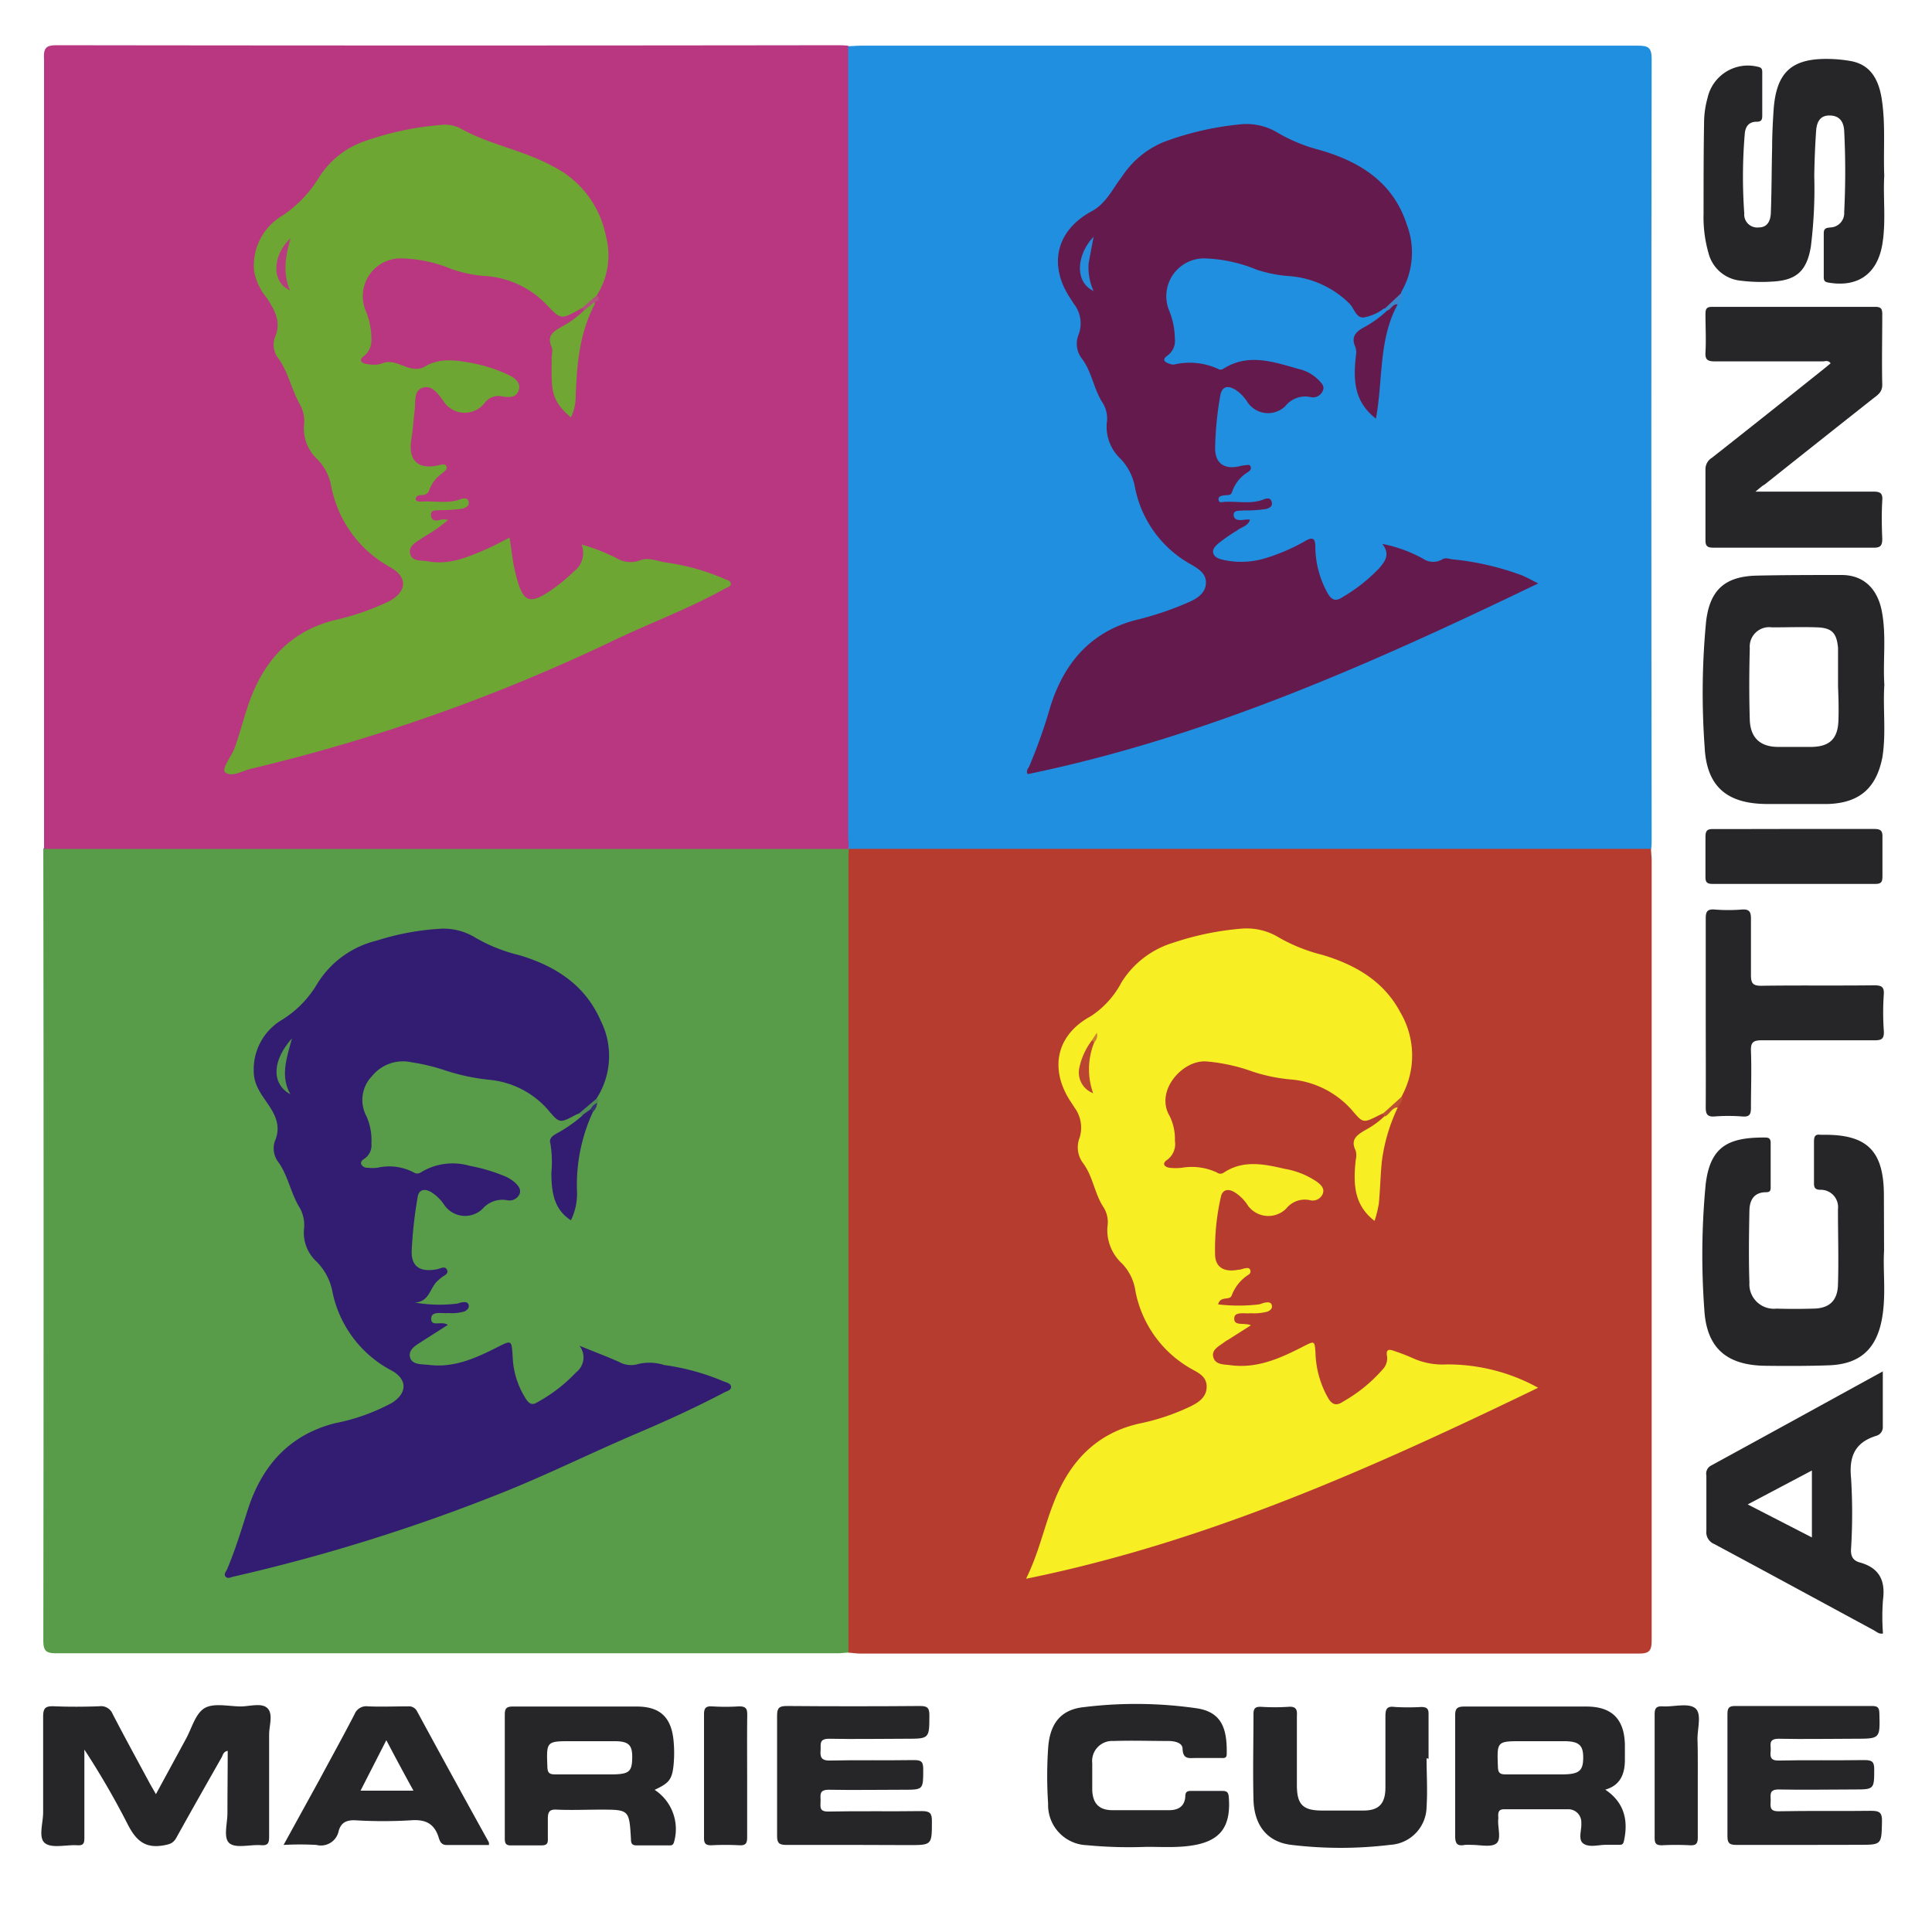 <svg id="Layer_1" data-name="Layer 1" xmlns="http://www.w3.org/2000/svg" viewBox="0 0 213.64 211.43"><defs><style>.cls-1{fill:#589c4a;}.cls-2{fill:#b73c30;}.cls-3{fill:#b93680;}.cls-4{fill:#218fe0;}.cls-5{fill:#262628;}.cls-6{fill:#331d72;}.cls-7{fill:#508b55;}.cls-8{fill:#373174;}.cls-9{fill:#f7ee24;}.cls-10{fill:#bd5431;}.cls-11{fill:#6ea634;}.cls-12{fill:#6fa634;}.cls-13{fill:#b1517d;}.cls-14{fill:#641a4d;}.cls-15{fill:#3c85ca;}.cls-16{fill:#55984d;}.cls-17{fill:#ba4530;}.cls-18{fill:#ca7f31;}.cls-19{fill:#b83d80;}.cls-20{fill:#258ddb;}</style></defs><title>mc_actions</title><path class="cls-1" d="M93.82,182.74c-.4,0-.8.07-1.19.07q-43.18,0-86.38,0c-1.11,0-1.46-.21-1.46-1.41q.06-43.12,0-86.25c0-.44,0-.88,0-1.32.61-.54,1.36-.38,2.07-.38q13.25,0,26.48,0H91.54a3.82,3.82,0,0,1,2.33.33,3.49,3.49,0,0,1,.38,2.32q0,27.71,0,55.42,0,14.58,0,29.15C94.25,181.4,94.42,182.16,93.82,182.74Z"/><path class="cls-2" d="M93.82,182.74V95.42c0-.52,0-1,.05-1.55l.18-.17a3.66,3.66,0,0,1,1.76-.23h84.81c.67,0,1.38-.14,1.95.37,0,.43.07.87.07,1.31q0,43.11,0,86.23c0,1.14-.25,1.47-1.43,1.46q-43.12,0-86.23,0C94.61,182.82,94.21,182.77,93.82,182.74Z"/><path class="cls-3" d="M93.87,93.87h-89c0-.44,0-.88,0-1.32q0-43,0-86C4.79,5.27,5.12,5,6.3,5q43.07.06,86.15,0c.44,0,.88,0,1.32.06.43.28.44.73.47,1.17s0,.88,0,1.32q0,41.91,0,83.83a3.47,3.47,0,0,1-.4,2.42Z"/><path class="cls-4" d="M93.85,93.86c0-.47-.06-1-.06-1.43v-86c0-.44,0-.88,0-1.32.44,0,.87-.06,1.31-.06q43,0,86,0c1.13,0,1.54.17,1.54,1.46q-.07,43.07,0,86.15c0,.4,0,.8-.05,1.2H93.85Z"/><path class="cls-5" d="M208.36,19.43c-.14,2.47.21,5-.21,7.57-.55,3.3-2.73,4.82-6,4.24-.44-.08-.48-.29-.48-.64,0-1.6,0-3.2,0-4.8,0-.6.33-.6.74-.65a1.58,1.58,0,0,0,1.52-1.68,89.65,89.65,0,0,0,0-9c-.06-1-.49-1.68-1.6-1.7s-1.43.78-1.5,1.65c-.12,1.67-.18,3.35-.21,5a51.88,51.88,0,0,1-.38,7.88c-.46,2.68-1.6,3.72-4.34,3.84a18.31,18.31,0,0,1-3.47-.11A4.07,4.07,0,0,1,188.93,28a14.43,14.43,0,0,1-.55-4.38c0-3.44,0-6.88.06-10.32a10.41,10.41,0,0,1,.38-2.47,4.57,4.57,0,0,1,5.59-3.44c.45.09.46.33.46.67,0,1.56,0,3.12,0,4.67,0,.48-.06.74-.63.73-.82,0-1.22.5-1.3,1.28a56.84,56.84,0,0,0-.06,8.85,1.44,1.44,0,0,0,1.59,1.56c1.05,0,1.33-.84,1.35-1.66.09-2.36.08-4.72.14-7.07,0-1.4.07-2.8.16-4.19.28-4.27,2-5.83,6.27-5.71a15.45,15.45,0,0,1,2.26.23c2,.36,3.08,1.77,3.45,4.31C208.51,13.83,208.25,16.59,208.36,19.43Z"/><path class="cls-5" d="M194.12,54.36h2.82c3.4,0,6.8,0,10.2,0,.75,0,1.07.14,1,1-.08,1.4-.06,2.8,0,4.2,0,.7-.14,1-.91,1q-8.88,0-17.76,0c-.68,0-.89-.18-.88-.87q0-3.9,0-7.8a1.46,1.46,0,0,1,.7-1.26c4.21-3.31,8.4-6.65,12.59-10l.55-.46c-.27-.38-.61-.21-.89-.21-4,0-7.92,0-11.88,0-.82,0-1.12-.17-1.07-1,.08-1.39,0-2.79,0-4.19,0-.58.08-.85.76-.84q9,0,18,0c.65,0,.79.21.79.82,0,2.6-.06,5.2,0,7.8,0,.87-.58,1.17-1.08,1.57q-6,4.74-11.93,9.46C194.91,53.69,194.67,53.9,194.12,54.36Z"/><path class="cls-5" d="M208.34,138.31c-.14,2.17.24,4.81-.22,7.44-.6,3.42-2.45,5.11-5.93,5.22-2.32.08-4.64.08-7,.05-4.3-.06-6.5-2-6.73-6.26a82.35,82.35,0,0,1,.15-13.78c.5-4.29,2.59-5.22,6.58-5.2.48,0,.61.18.61.63,0,1.6,0,3.2,0,4.8,0,.36,0,.62-.5.62-1.37,0-1.82.9-1.85,2-.05,2.67-.09,5.36,0,8a2.71,2.71,0,0,0,3,2.87q2,.06,4,0c1.79,0,2.73-.84,2.79-2.6.09-2.8,0-5.6,0-8.4a1.91,1.91,0,0,0-1.93-2.14c-.57,0-.74-.21-.72-.79,0-1.51,0-3,0-4.55,0-.57.15-.83.73-.74h.24c4.9-.07,6.75,1.76,6.76,6.67Z"/><path class="cls-5" d="M25.18,193.6c-.5.09-.53.47-.67.72-1.67,2.94-3.35,5.89-5,8.87-.37.67-.8.75-1.48.87-2,.34-3-.57-3.89-2.3a89.15,89.15,0,0,0-4.81-8.3v4.11c0,1.88,0,3.76,0,5.64,0,.58-.08.87-.76.83-1.23-.08-2.81.37-3.59-.23s-.2-2.25-.21-3.43c0-3.52,0-7,0-10.56,0-1,.3-1.18,1.2-1.15,1.67.07,3.36.06,5,0a1.39,1.39,0,0,1,1.49.86c1.32,2.55,2.7,5.06,4.06,7.59.2.37.42.73.72,1.27l3.31-6.09c.65-1.18,1.05-2.8,2.05-3.41s2.63-.22,4-.2c1,0,2.38-.45,3,.22s.16,1.91.16,2.9c0,3.76,0,7.52,0,11.28,0,.7-.12,1-.9.94-1.19-.09-2.75.38-3.48-.21s-.21-2.24-.23-3.42C25.15,198.15,25.18,195.89,25.18,193.6Z"/><path class="cls-5" d="M199.58,204c-2.52,0-5,0-7.56,0-.72,0-1-.15-1-.92,0-4.52,0-9,0-13.56,0-.67.18-.89.87-.88q7.56,0,15.12,0c.63,0,.79.18.81.8.08,2.83.1,2.82-2.73,2.82s-5.6.06-8.4,0c-1.22,0-.83.73-.89,1.33s-.07,1.1.88,1.08c3.16-.07,6.32,0,9.48-.05.8,0,1.1.15,1.09,1,0,2.25,0,2.25-2.29,2.25-2.76,0-5.52.06-8.28,0-1.08,0-.87.6-.88,1.21s-.19,1.22.89,1.2c3.4-.07,6.8,0,10.2-.05.88,0,1.25.14,1.22,1.16-.06,2.6,0,2.6-2.6,2.6Z"/><path class="cls-5" d="M94.48,204c-2.52,0-5,0-7.55,0-.82,0-1-.25-1-1,0-4.44,0-8.87,0-13.31,0-.87.27-1.05,1.09-1.05q7.36.06,14.75,0c.82,0,1,.26,1,1,0,2.62,0,2.62-2.57,2.62-2.84,0-5.68.06-8.52,0-1.16,0-.89.65-.94,1.28s0,1.15,1,1.13c3.11-.07,6.23,0,9.35-.05.86,0,1,.24,1,1.06,0,2.22,0,2.22-2.18,2.22-2.75,0-5.51.05-8.27,0-1.06,0-.91.56-.9,1.19s-.23,1.24.87,1.22c3.44-.07,6.88,0,10.31-.05.92,0,1.14.24,1.13,1.13,0,2.63,0,2.63-2.57,2.63Z"/><path class="cls-5" d="M126.32,204.23a48.67,48.67,0,0,1-6.15-.2,4.44,4.44,0,0,1-4.27-4.6,45.84,45.84,0,0,1,0-6.09c.17-2.7,1.35-4.32,4-4.58a47,47,0,0,1,12.54.15c2.77.46,3.26,2.42,3.21,5.06,0,.5-.37.42-.68.42-.92,0-1.84,0-2.75,0-.71,0-1.4.19-1.45-1,0-.7-.88-.87-1.52-.88-2,0-4.08-.07-6.11,0a2.22,2.22,0,0,0-2.36,2.46c0,1,0,2,0,3,.07,1.45.75,2.16,2.16,2.19,2.11,0,4.23,0,6.35,0,1,0,1.71-.42,1.78-1.51,0-.45.15-.63.63-.62,1.16,0,2.32,0,3.47,0,.52,0,.67.18.71.69.26,3.36-1,4.94-4.31,5.38C129.71,204.35,127.87,204.17,126.32,204.23Z"/><path class="cls-5" d="M188.62,111.88c0-3.44,0-6.87,0-10.31,0-.74.14-1.07,1-1a18.66,18.66,0,0,0,3,0c.84-.06,1,.28,1,1,0,2.07,0,4.15,0,6.23,0,.91.19,1.21,1.16,1.2,4.16-.06,8.31,0,12.47-.05.83,0,1.11.19,1.06,1a29.07,29.07,0,0,0,0,4c.07,1-.3,1.09-1.14,1.08-4.12,0-8.24,0-12.35,0-.94,0-1.24.22-1.2,1.19.08,2.07,0,4.15,0,6.23,0,.73-.11,1.09-1,1a19.9,19.9,0,0,0-3,0c-.83.07-1-.27-1-1C188.64,118.91,188.62,115.4,188.62,111.88Z"/><path class="cls-5" d="M157.75,194.41c0,1.8.12,3.6,0,5.39a4.26,4.26,0,0,1-4,4.19,45.4,45.4,0,0,1-11,0c-2.62-.33-4.06-2.14-4.14-5-.08-3.16,0-6.32,0-9.48,0-.67.27-.8.85-.78a23.1,23.1,0,0,0,3,0c.87-.07,1,.32.95,1,0,2.56,0,5.11,0,7.67,0,2.14.67,2.8,2.79,2.8,1.52,0,3,0,4.56,0,1.71,0,2.43-.75,2.44-2.53,0-2.64,0-5.28,0-7.92,0-.84.22-1.12,1.06-1a25.16,25.16,0,0,0,2.88,0c.63,0,.85.18.83.81,0,1.64,0,3.28,0,4.92Z"/><path class="cls-5" d="M198.38,91.66c3,0,5.91,0,8.86,0,.76,0,.95.22.92.94,0,1.44,0,2.88,0,4.31,0,.61-.13.83-.78.83q-9,0-18,0c-.63,0-.81-.19-.79-.81,0-1.48,0-3,0-4.43,0-.74.28-.84.91-.83C192.46,91.68,195.42,91.66,198.38,91.66Z"/><path class="cls-5" d="M82.62,196.47c0,2.23,0,4.47,0,6.7,0,.67-.17.9-.86.87a29.33,29.33,0,0,0-3.11,0c-.64,0-.8-.21-.8-.82q0-6.83,0-13.65c0-.66.17-.93.88-.89a23,23,0,0,0,3,0c.79,0,.91.29.9,1C82.6,191.92,82.62,194.19,82.62,196.47Z"/><path class="cls-5" d="M187.74,196.47c0,2.24,0,4.47,0,6.7,0,.68-.18.9-.86.87a29.33,29.33,0,0,0-3.11,0c-.66,0-.8-.22-.8-.83q0-6.83,0-13.65c0-.66.18-.92.88-.88,1.23.07,2.82-.41,3.6.2s.22,2.31.26,3.52S187.74,195.11,187.74,196.47Z"/><path class="cls-6" d="M64.07,123.12a2.3,2.3,0,0,0-.34.12c-1.88,1-1.84,1-3.2-.6a9.83,9.83,0,0,0-6.39-3.24,23,23,0,0,1-5-1.07,21,21,0,0,0-3.6-.86A4.4,4.4,0,0,0,41.13,119a3.79,3.79,0,0,0-.6,4.44,6.53,6.53,0,0,1,.54,3,1.78,1.78,0,0,1-.74,1.66c-.23.15-.51.35-.37.67a.75.75,0,0,0,.72.35,4.25,4.25,0,0,0,1.07,0,5.81,5.81,0,0,1,4,.52.69.69,0,0,0,.78,0,6.73,6.73,0,0,1,5.41-.73,19.29,19.29,0,0,1,4,1.2,4.09,4.09,0,0,1,.91.57c.39.34.81.78.61,1.33a1.21,1.21,0,0,1-1.39.7,2.92,2.92,0,0,0-2.75,1,2.79,2.79,0,0,1-4.17-.44,4.84,4.84,0,0,0-1.53-1.49c-.75-.4-1.33-.19-1.44.61a47.62,47.62,0,0,0-.66,6.05c0,1.66,1,2.26,2.84,1.9.37-.08.85-.4,1.07.07s-.35.62-.63.87a6.17,6.17,0,0,0-.54.48c-.73.78-.84,2.18-2.37,2.27a15.73,15.73,0,0,0,4.53.13c.23,0,.46-.14.69-.16s.61-.08.71.28-.16.57-.46.73a4.82,4.82,0,0,1-1.77.18c-.69.07-1.82-.24-1.9.52-.11,1.11,1.14.29,1.83.79l-2.71,1.73c-.7.46-1.68.94-1.47,1.83s1.32.77,2.08.86c2.75.35,5.16-.73,7.53-1.93,1.65-.84,1.62-.83,1.74,1a9.22,9.22,0,0,0,1.5,4.74c.31.45.61.69,1.18.35a17.31,17.31,0,0,0,4.35-3.35,2.07,2.07,0,0,0,.35-2.93c1.67.68,3,1.18,4.38,1.79a2.73,2.73,0,0,0,2.18.22,5.44,5.44,0,0,1,2.83.13,25.68,25.68,0,0,1,6.55,1.8c.32.14.8.21.83.6s-.47.48-.77.64c-3.18,1.68-6.45,3.16-9.76,4.57-5.18,2.21-10.22,4.73-15.47,6.78a199.87,199.87,0,0,1-29,9c-.31.07-.67.28-.9,0s.08-.58.19-.85c.9-2.14,1.57-4.34,2.27-6.55,1.54-4.78,4.52-8.26,9.65-9.56a22.11,22.11,0,0,0,6.29-2.25c1.72-1.08,1.72-2.63-.07-3.59a12.68,12.68,0,0,1-6.54-8.85A6.4,6.4,0,0,0,35,139.5a4.36,4.36,0,0,1-1.39-3.57,3.86,3.86,0,0,0-.44-2.33c-1-1.6-1.28-3.5-2.36-5.06a2.49,2.49,0,0,1-.4-2.4c.65-1.52.1-2.77-.74-4s-1.6-2.21-1.61-3.67a6.35,6.35,0,0,1,3.05-5.66,11.55,11.55,0,0,0,3.95-4A10.67,10.67,0,0,1,41.68,104a28.49,28.49,0,0,1,6.92-1.3,6.7,6.7,0,0,1,4,1,18,18,0,0,0,4.76,1.9c4,1.18,7.32,3.27,9.05,7.23a8.66,8.66,0,0,1-.41,8.58A2.74,2.74,0,0,1,64.07,123.12Z"/><path class="cls-6" d="M65.57,122.94a19.2,19.2,0,0,0-1.76,8.93,6.63,6.63,0,0,1-.68,3.06c-1.93-1.24-2.14-3.18-2.16-5.22a12.86,12.86,0,0,0-.12-3.33c-.18-.64.51-.93,1-1.21a15.48,15.48,0,0,0,2.53-1.8,1.25,1.25,0,0,1,1-.82C65.56,122.62,65.68,122.72,65.57,122.94Z"/><path class="cls-7" d="M65.3,122.66l-1,.71-.27-.25L66,121.45c.25.14.29.3,0,.49A2,2,0,0,1,65.3,122.66Z"/><path class="cls-8" d="M65.3,122.66a1.57,1.57,0,0,1,.74-.72,1.54,1.54,0,0,1-.47,1Z"/><path class="cls-9" d="M152.88,123.13l-.43.21c-1.75.88-1.72.86-3-.64a10.14,10.14,0,0,0-6.71-3.34,18.65,18.65,0,0,1-4.2-.86,20,20,0,0,0-5.12-1.13c-2.61-.22-5.72,3.22-4.1,6a5.67,5.67,0,0,1,.6,2.78,2.15,2.15,0,0,1-.86,2.1c-.57.39-.35.76.23.87a5.68,5.68,0,0,0,1.43,0,6.54,6.54,0,0,1,3.85.53.63.63,0,0,0,.77,0c2.16-1.42,4.45-.93,6.71-.41a9,9,0,0,1,3.54,1.41c.45.33.93.75.67,1.38a1.2,1.2,0,0,1-1.4.68,2.63,2.63,0,0,0-2.64.94,2.8,2.8,0,0,1-4.21-.32,4.65,4.65,0,0,0-1.61-1.57c-.72-.36-1.24-.13-1.39.57a26.16,26.16,0,0,0-.65,6.29c0,1.54,1,2.08,2.58,1.78.24,0,.47-.11.7-.15s.5-.11.62.19a.43.43,0,0,1-.2.51,4.63,4.63,0,0,0-1.85,2.28c-.22.63-1.25,0-1.51,1a19.07,19.07,0,0,0,4.53,0c.23-.05.46-.17.69-.2s.6-.09.71.27-.14.58-.46.73a6,6,0,0,1-1.89.18c-.64.07-1.72-.2-1.79.49-.11,1,1.08.51,1.84.84l-2.5,1.59a4.5,4.5,0,0,0-.41.25c-.58.46-1.49.84-1.25,1.7s1.21.78,1.94.88c2.94.38,5.48-.78,8-2.07,1.27-.65,1.27-.67,1.36.81a10.68,10.68,0,0,0,1.4,4.9c.43.72.91.89,1.65.38a16.82,16.82,0,0,0,4.35-3.53,1.8,1.8,0,0,0,.52-1.42c-.21-1,.36-.8.89-.61a21.39,21.39,0,0,1,2,.78,8,8,0,0,0,3.68.67,20.71,20.71,0,0,1,10.13,2.58c-18.36,8.88-36.6,17.05-56.63,21.12,1.42-2.85,2-5.76,3.09-8.49,1.68-4.36,4.62-7.61,9.48-8.68a24.36,24.36,0,0,0,5.66-1.91c.88-.44,1.71-1,1.74-2.1s-.77-1.52-1.55-1.95a12.57,12.57,0,0,1-6.38-9,5.51,5.51,0,0,0-1.42-2.72,5,5,0,0,1-1.62-4.09,3.1,3.1,0,0,0-.4-2.09c-1.05-1.55-1.18-3.49-2.35-5a2.92,2.92,0,0,1-.32-2.76,3.75,3.75,0,0,0-.56-3.3c-.15-.23-.3-.47-.46-.7-2.35-3.61-1.56-7.34,2.23-9.4a10,10,0,0,0,3.41-3.75,10.21,10.21,0,0,1,5.73-4.39,31.89,31.89,0,0,1,7.6-1.56,6.85,6.85,0,0,1,4.11,1,18.65,18.65,0,0,0,4.76,1.9c3.62,1.08,6.8,2.88,8.64,6.36a9.39,9.39,0,0,1,.21,9.17A3.38,3.38,0,0,1,152.88,123.13Z"/><path class="cls-9" d="M154.57,122.45a19.71,19.71,0,0,0-1.77,6c-.15,1.54-.18,3.1-.33,4.65A13.61,13.61,0,0,1,152,135c-2.36-1.81-2.34-4.22-2.09-6.72a2.1,2.1,0,0,0,0-1.06c-.61-1.21.14-1.71,1-2.23a9.43,9.43,0,0,0,2.22-1.6C153.55,123,153.72,122.2,154.57,122.45Z"/><path class="cls-10" d="M154.57,122.45c-.66,0-.87.75-1.42,1l-.27-.27,2.16-1.95C155.18,121.72,154.79,122.05,154.57,122.45Z"/><path class="cls-11" d="M64.32,34.09l-.32.17c-2,1.1-2,1.06-3.59-.6a10.29,10.29,0,0,0-6.91-3.15,14.07,14.07,0,0,1-3.73-.82,15.15,15.15,0,0,0-5.48-1.12,4.18,4.18,0,0,0-3.84,5.81,8.08,8.08,0,0,1,.62,3.15,2.19,2.19,0,0,1-.87,1.87c-.5.38-.3.69.2.82a4.22,4.22,0,0,0,1.18.1,2.14,2.14,0,0,0,.7-.15c1.63-.66,3.06,1.33,4.76.33,1.54-.91,3.23-.7,4.9-.4a16.83,16.83,0,0,1,4.22,1.32c.69.33,1.46.81,1.21,1.7s-1.12.84-1.91.7a1.88,1.88,0,0,0-1.81.66A2.79,2.79,0,0,1,49,44.3c-.58-.79-1.25-1.75-2.26-1.43s-.77,1.52-.88,2.41c-.13,1.11-.21,2.23-.38,3.33-.35,2.26.69,3.3,2.88,2.87.35-.07.8-.28,1,.06s-.27.61-.51.83a3.84,3.84,0,0,0-1.37,1.78c-.15.52-.57.59-1,.6-.25,0-.51.17-.51.42s.32.3.55.29c1.46-.1,3,.28,4.39-.26.36-.13.79-.18.91.27s-.3.66-.7.78a17.45,17.45,0,0,1-2.39.16c-.43.05-1.14-.11-1.07.58s.63.62,1.16.45a2.58,2.58,0,0,1,.73.05,17.5,17.5,0,0,1-2.72,1.9c-.64.5-1.68.86-1.48,1.81s1.3.73,2,.87c2.32.43,4.4-.46,6.45-1.36.84-.36,1.65-.81,2.55-1.27.2,1.24.31,2.46.58,3.64.87,3.71,1.53,4,4.6,1.76a18.36,18.36,0,0,0,1.9-1.63,2.56,2.56,0,0,0,.88-3,21.64,21.64,0,0,1,3.8,1.47,3,3,0,0,0,2.72.26c.86-.34,1.87.11,2.81.26A24.41,24.41,0,0,1,80.08,64c.28.12.7.19.74.53s-.42.42-.68.57c-4,2.22-8.2,3.77-12.27,5.71A199.27,199.27,0,0,1,27.78,85c-1,.23-2.18,1-2.89.38-.41-.33.62-1.64,1-2.53.54-1.46.94-3,1.41-4.44,1.53-4.82,4.38-8.44,9.54-9.8A29.14,29.14,0,0,0,43,66.5c2-1.06,2.13-2.66.17-3.77a13,13,0,0,1-6.57-9.12,5.7,5.7,0,0,0-1.49-2.81A4.63,4.63,0,0,1,33.62,47a3.78,3.78,0,0,0-.42-2.21c-.93-1.62-1.28-3.51-2.35-5.07a2.46,2.46,0,0,1-.46-2.39c.76-1.69,0-3-.85-4.34a6.47,6.47,0,0,1-1.44-3,6.41,6.41,0,0,1,3.18-6.18,13.66,13.66,0,0,0,4-4.2A9.66,9.66,0,0,1,40,15.73a33.18,33.18,0,0,1,8.73-1.91,3.8,3.8,0,0,1,2.1.33C54.07,16,57.8,16.58,61,18.32a11,11,0,0,1,6,7.78,8.24,8.24,0,0,1-1,6.55A2.35,2.35,0,0,1,64.32,34.09Z"/><path class="cls-12" d="M65.77,33.39c0,.08,0,.18,0,.24-1.75,3.3-2,6.9-2.12,10.52a5.23,5.23,0,0,1-.52,2C60.8,44.18,61,43,61,39.66c0-.43.15-.93,0-1.29-.55-1.23.16-1.71,1.07-2.22a10.89,10.89,0,0,0,2.5-1.82C64.87,33.89,65.14,33.4,65.77,33.39Z"/><path class="cls-13" d="M65.77,33.39l-1.2.94-.25-.24L66,32.65C66.44,33.06,66.29,33.28,65.77,33.39Z"/><path class="cls-14" d="M153.14,34.11l-.11,0a5,5,0,0,1-2.28,1c-.86,0-1-1.06-1.58-1.59a10.58,10.58,0,0,0-6.72-3,14.49,14.49,0,0,1-3.51-.71,16.36,16.36,0,0,0-5.82-1.24,4.18,4.18,0,0,0-3.81,5.83,8.3,8.3,0,0,1,.6,3,2,2,0,0,1-.79,1.9c-.67.46-.36.75.23.93a1.11,1.11,0,0,0,.47.08,7.54,7.54,0,0,1,5,.54.52.52,0,0,0,.43-.06c2.78-1.77,5.55-.78,8.32,0A4.52,4.52,0,0,1,145.79,42c.31.34.75.7.47,1.24a1.17,1.17,0,0,1-1.29.68,2.81,2.81,0,0,0-2.85,1,2.74,2.74,0,0,1-4.18-.46,4.51,4.51,0,0,0-1.32-1.36c-.93-.56-1.54-.34-1.7.75a36.56,36.56,0,0,0-.55,5.72c0,1.65,1,2.35,2.62,2a4.11,4.11,0,0,1,.7-.13c.21,0,.52-.14.61.17s-.12.46-.31.6a4,4,0,0,0-1.75,2.2c-.12.42-.58.31-.93.37s-.61.14-.56.5.38.23.6.22c1.46-.1,3,.28,4.39-.28.36-.14.75-.21.88.27s-.18.65-.56.78a14,14,0,0,1-2.5.17c-.45.07-1.18-.09-1.14.53s.73.57,1.26.49a2.31,2.31,0,0,1,.55,0c-.24.75-1,.82-1.42,1.19a18.91,18.91,0,0,0-2.16,1.5c-.29.29-.59.57-.49,1s.58.64,1,.73a9.12,9.12,0,0,0,4.61-.11,21.4,21.4,0,0,0,4.51-1.92c.84-.49,1.17-.41,1.17.65a10.67,10.67,0,0,0,1.31,5c.44.8.87,1.1,1.76.49a18.31,18.31,0,0,0,4-3.17c.62-.73,1.25-1.53.33-2.68a15.38,15.38,0,0,1,4.48,1.62,2,2,0,0,0,2.14.1c.44-.28.86,0,1.28,0a30.7,30.7,0,0,1,7.44,1.72c.55.21,1.06.51,1.91.93-18.36,8.85-36.63,17-56.46,21.09-.22-.4.07-.65.19-.9a58.34,58.34,0,0,0,2.31-6.54c1.47-4.72,4.34-8.21,9.33-9.57a35.06,35.06,0,0,0,6.22-2.11c.87-.42,1.62-1,1.66-2s-.73-1.53-1.53-2a12.46,12.46,0,0,1-6.34-8.72,6.17,6.17,0,0,0-1.54-3,4.85,4.85,0,0,1-1.55-4,3.25,3.25,0,0,0-.45-2.2c-1-1.52-1.19-3.44-2.32-4.93a2.65,2.65,0,0,1-.35-2.63,3.5,3.5,0,0,0-.52-3.4l-.39-.6c-2.46-3.7-1.58-7.52,2.36-9.64,1.62-.88,2.31-2.5,3.34-3.82a10.12,10.12,0,0,1,4.58-3.82,33,33,0,0,1,8.85-2,6.68,6.68,0,0,1,3.87,1,18.06,18.06,0,0,0,4.52,1.85c4.45,1.27,8.17,3.56,9.68,8.25a8.65,8.65,0,0,1-.57,7.4A2.76,2.76,0,0,1,153.14,34.11Z"/><path class="cls-14" d="M154.56,33.65c-2.14,3.9-1.61,8.36-2.41,12.64-2.49-1.93-2.49-4.38-2.22-6.91a2,2,0,0,0-.07-1.06c-.45-1,0-1.6.9-2.09a12.17,12.17,0,0,0,2.62-1.88C153.71,34,153.84,33.33,154.56,33.65Z"/><path class="cls-15" d="M154.56,33.65c-.57-.08-.72.58-1.18.7l-.24-.24L155,32.36C155.2,32.91,154.79,33.25,154.56,33.65Z"/><path class="cls-5" d="M208.37,75.72c-.17-2.71.24-5.44-.28-8.14-.49-2.54-2.06-4-4.45-4-3.16,0-6.32,0-9.47.07-3.47.11-5.1,1.62-5.51,5.07a82.61,82.61,0,0,0-.16,13.89c.21,4.31,2.41,6.22,6.71,6.29,2.32,0,4.64,0,6.95,0,3.5-.12,5.35-1.8,6-5.2C208.58,81,208.2,78.35,208.37,75.72Zm-5.08,4c-.08,2-1,2.82-2.92,2.87-1.24,0-2.48,0-3.72,0-2,0-3.09-1-3.16-3-.08-2.63-.07-5.27,0-7.91a2.15,2.15,0,0,1,2.45-2.31c1.68,0,3.36-.06,5,0s2.16.62,2.31,2.28c0,.12,0,.24,0,.36V75.9C203.3,77.18,203.34,78.46,203.29,79.74Z"/><path class="cls-5" d="M205.63,172.76c-.77-.22-1-.74-.94-1.53a63.24,63.24,0,0,0,0-7.79c-.24-2.41.44-3.94,2.77-4.67a1,1,0,0,0,.74-1.06c0-2,0-3.92,0-6.07-6.45,3.54-12.73,7-19,10.42a1,1,0,0,0-.51,1.09c0,2,0,4.07,0,6.11a1.41,1.41,0,0,0,.87,1.47c5.9,3.16,11.78,6.36,17.66,9.54.3.16.57.45,1,.35a24.15,24.15,0,0,1,0-3.71C208.51,174.73,207.79,173.35,205.63,172.76ZM200.36,170l-7.1-3.65,7.1-3.75Z"/><path class="cls-5" d="M177.51,197.89c1.64-.47,2.14-1.68,2.17-3.19,0-.6,0-1.2,0-1.8-.07-2.81-1.43-4.19-4.23-4.2-4.52,0-9,0-13.54,0-.82,0-1,.26-1,1q0,6.65,0,13.3c0,.84.22,1.17,1.06,1a7.85,7.85,0,0,1,.84,0c.91,0,2.09.29,2.66-.17s.14-1.71.2-2.61a2.57,2.57,0,0,0,0-.48c0-.54.22-.69.71-.68,2.32,0,4.63,0,6.95,0a1.43,1.43,0,0,1,1.53,1.49c.07.8-.42,1.9.27,2.33s1.63.1,2.47.11H179c.3,0,.48,0,.57-.41C180.13,201.1,179.47,199.2,177.51,197.89Zm-4.58-1.69c-1,0-2,0-3,0-1.16,0-2.31,0-3.47,0-.62,0-.8-.2-.82-.82-.11-2.85-.13-2.85,2.73-2.85h4.55c1.67,0,2.16.43,2.15,1.83S174.66,196.17,172.93,196.2Z"/><path class="cls-5" d="M72.39,197.91c1.58-.74,1.92-1.12,2.09-2.71a14,14,0,0,0,0-2.75c-.25-2.56-1.49-3.73-4-3.75-4.6,0-9.19,0-13.79,0-.71,0-.87.24-.87.9q0,6.82,0,13.67c0,.52.09.81.71.78,1.12,0,2.24,0,3.36,0,.64,0,.71-.27.69-.79,0-.72,0-1.44,0-2.16s.16-1.06,1-1c1.59.07,3.19,0,4.79,0,3.2,0,3.21,0,3.4,3.23,0,.47.09.74.66.72,1.15,0,2.31,0,3.47,0,.26,0,.51.06.63-.35A5.19,5.19,0,0,0,72.39,197.91Zm-4.46-1.71c-1.08,0-2.15,0-3.23,0s-2.23,0-3.34,0c-.62,0-.81-.19-.83-.81-.11-2.86-.13-2.86,2.72-2.86,1.55,0,3.11,0,4.66,0s2,.38,2,1.7C69.91,195.84,69.62,196.15,67.93,196.2Z"/><path class="cls-5" d="M54.05,203.7q-4-7.22-7.92-14.45a1,1,0,0,0-1-.57c-1.48,0-3,.06-4.43,0a1.39,1.39,0,0,0-1.49.86c-1.26,2.44-2.59,4.84-3.89,7.26L31.36,204a33.15,33.15,0,0,1,3.62,0,2,2,0,0,0,2.47-1.54c.26-.94.88-1.23,1.87-1.18a51.72,51.72,0,0,0,6.1,0c1.57-.12,2.57.31,3.07,1.84.13.41.26.91.94.89,1.54,0,3.09,0,4.64,0A1.2,1.2,0,0,0,54.05,203.7ZM39.87,198l2.85-5.58c1,1.91,1.94,3.66,3,5.58Z"/><path class="cls-16" d="M32.11,121c-2.15-1.18-2-3.76.19-6.2C31.65,117.09,31,119.06,32.11,121Z"/><path class="cls-17" d="M121,115.26a7.88,7.88,0,0,0-.12,5.62,2.45,2.45,0,0,1-1.52-2.85,7.57,7.57,0,0,1,1.39-3C121,115,121.11,115,121,115.26Z"/><path class="cls-18" d="M121,115.26l-.25-.25.54-.81A1.11,1.11,0,0,1,121,115.26Z"/><path class="cls-19" d="M32.13,26.33c-.53,1.9-.91,3.77-.07,5.77C30,31.2,30.08,28.27,32.13,26.33Z"/><path class="cls-20" d="M120.93,32.18c-2.21-1.05-1.81-4.12,0-6-.2,1.06-.38,2-.55,2.95A6.25,6.25,0,0,0,120.93,32.18Z"/></svg>